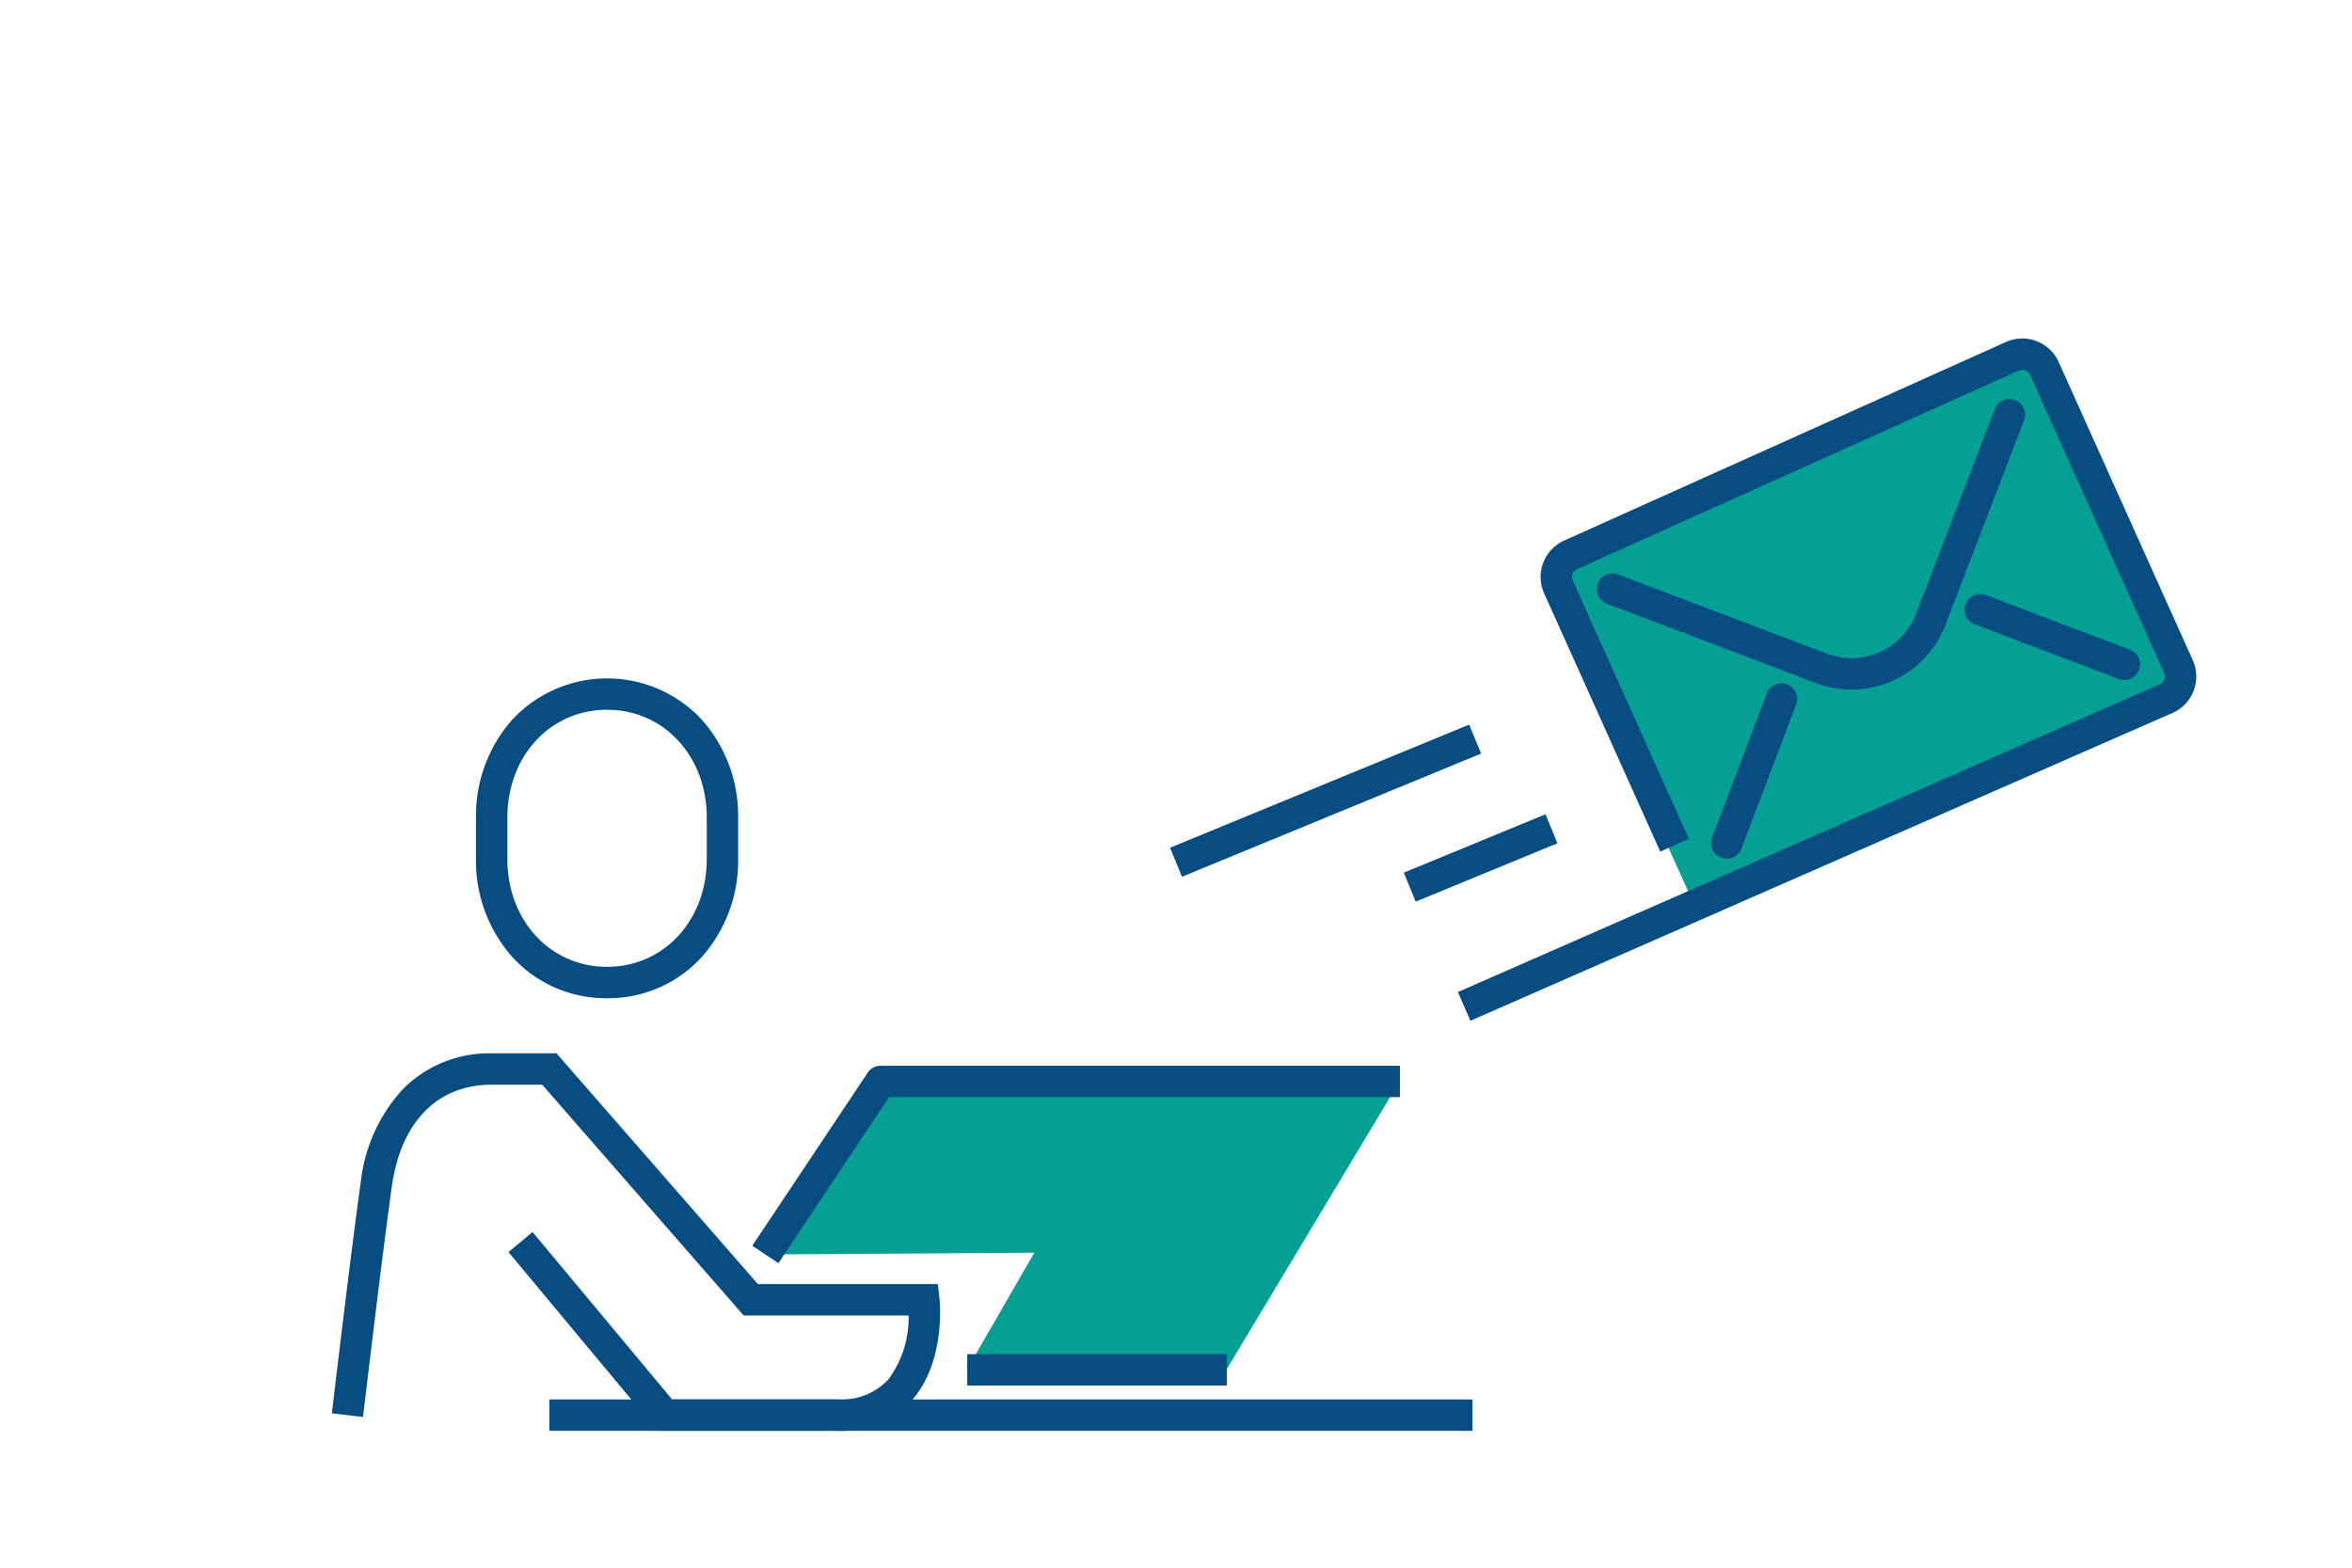 <svg xmlns="http://www.w3.org/2000/svg" xmlns:xlink="http://www.w3.org/1999/xlink" width="150" height="100" viewBox="0 0 150 100">
  <defs>
    <clipPath id="clip-path">
      <rect id="長方形_34" data-name="長方形 34" width="72.742" height="47.993" fill="none"/>
    </clipPath>
  </defs>
  <g id="icon_mailup-peaple-pc_150-100" transform="translate(-0.239 -0.875)">
    <g id="グループ_53" data-name="グループ 53" transform="translate(0.239 0.875)">
      <g id="グループ_57" data-name="グループ 57">
        <rect id="長方形_25" data-name="長方形 25" width="150" height="100" fill="none"/>
      </g>
    </g>
    <g id="グループ_55" data-name="グループ 55" transform="translate(56.612 23.229)">
      <g id="グループ_58" data-name="グループ 58" transform="translate(18.627)">
        <path id="線_20" data-name="線 20" d="M.381,8.781-.381,6.932,18.7-.925,19.459.925Z" transform="translate(0 24.791)" fill="#074d82"/>
        <path id="線_21" data-name="線 21" d="M.381,4.646-.381,2.8,8.656-.925,9.417.925Z" transform="translate(14.908 30.512)" fill="#074d82"/>
        <rect id="長方形_27" data-name="長方形 27" width="34.397" height="22.805" transform="translate(23.477 14.155) rotate(-24.3)" fill="#059f94"/>
        <path id="パス_59" data-name="パス 59" d="M47.97,65.586l-.8-1.832L91.942,44.122a.545.545,0,0,0,.27-.718L83.661,24.385a.546.546,0,0,0-.72-.273L54.767,36.779a.545.545,0,0,0-.274.72L61.9,53.976l-1.824.82L52.669,38.319a2.545,2.545,0,0,1,1.278-3.364L82.121,22.288a2.548,2.548,0,0,1,3.364,1.277l8.551,19.019a2.547,2.547,0,0,1-1.276,3.364l-.009,0Z" transform="translate(-29.192 -22.828)" fill="#074d82"/>
        <path id="パス_60" data-name="パス 60" d="M70.378,43.69a6.374,6.374,0,0,1-2.267-.417l-13.325-5.06a1,1,0,0,1,.71-1.87L68.821,41.4A4.41,4.41,0,0,0,74.5,38.848L79.518,25.8a1,1,0,1,1,1.867.718L76.371,39.561A6.414,6.414,0,0,1,70.378,43.69Z" transform="translate(-27.3 -22.055)" fill="#074d82"/>
        <path id="線_22" data-name="線 22" d="M0,10.189a1,1,0,0,1-.355-.065,1,1,0,0,1-.58-1.29L2.555-.355a1,1,0,0,1,1.29-.58,1,1,0,0,1,.58,1.29L.935,9.544A1,1,0,0,1,0,10.189Z" transform="translate(35.124 22.234)" fill="#074d82"/>
        <path id="線_23" data-name="線 23" d="M9.189,4.49a1,1,0,0,1-.355-.065L-.355.935a1,1,0,0,1-.58-1.29,1,1,0,0,1,1.29-.58l9.189,3.49A1,1,0,0,1,9.189,4.49Z" transform="translate(51.292 16.534)" fill="#074d82"/>
      </g>
    </g>
    <g id="グループ_67" data-name="グループ 67" transform="translate(21.404 44.15)">
      <path id="パス_69" data-name="パス 69" d="M68.088,25.707H34.973L27.614,36.745,44.8,36.631,40.492,44.1H57.05" transform="translate(0 0)" fill="#059f94"/>
      <g id="グループ_68" data-name="グループ 68">
        <g id="グループ_67-2" data-name="グループ 67" clip-path="url(#clip-path)">
          <path id="パス_70" data-name="パス 70" d="M17.551,20.4A8.063,8.063,0,0,1,11.5,17.76a9.231,9.231,0,0,1-2.309-6.247V8.884A9.231,9.231,0,0,1,11.5,2.637a8.259,8.259,0,0,1,12.1,0A9.231,9.231,0,0,1,25.91,8.884v2.629A9.231,9.231,0,0,1,23.6,17.76,8.063,8.063,0,0,1,17.551,20.4Zm0-18.4c-3.625,0-6.359,2.959-6.359,6.884v2.629c0,3.925,2.734,6.884,6.359,6.884s6.359-2.959,6.359-6.884V8.884C23.91,4.959,21.176,2,17.551,2Z" transform="translate(0 0)" fill="#074d82"/>
          <path id="パス_71" data-name="パス 71" d="M32.233,47.993H20.762l-9.5-11.4,1.536-1.28,8.9,10.678H32.233a4.089,4.089,0,0,0,3.242-1.255,6.578,6.578,0,0,0,1.307-4.1H26.259L13.416,25.916H10.192c-3.465,0-5.787,2.369-6.369,6.5C3.2,36.837,2,47.008,1.986,47.11L0,46.876c.012-.1,1.216-10.3,1.843-14.741a10.41,10.41,0,0,1,2.675-5.921,7.75,7.75,0,0,1,5.674-2.3h4.134L27.169,38.634H38.648l.1.889c.018.165.427,4.08-1.781,6.549A6.051,6.051,0,0,1,32.233,47.993Z" transform="translate(0 0)" fill="#074d82"/>
          <path id="線_48" data-name="線 48" d="M16.558,1H0V-1H16.558Z" transform="translate(40.522 44.104)" fill="#074d82"/>
          <path id="パス_72" data-name="パス 72" d="M28.477,37.3,26.813,36.19l7.359-11.038A1,1,0,0,1,35,24.707H68.119v2H35.539Z" transform="translate(0 0)" fill="#074d82"/>
          <path id="線_49" data-name="線 49" d="M58.871,1H0V-1H58.871Z" transform="translate(13.871 46.993)" fill="#074d82"/>
        </g>
      </g>
    </g>
  </g>
</svg>
